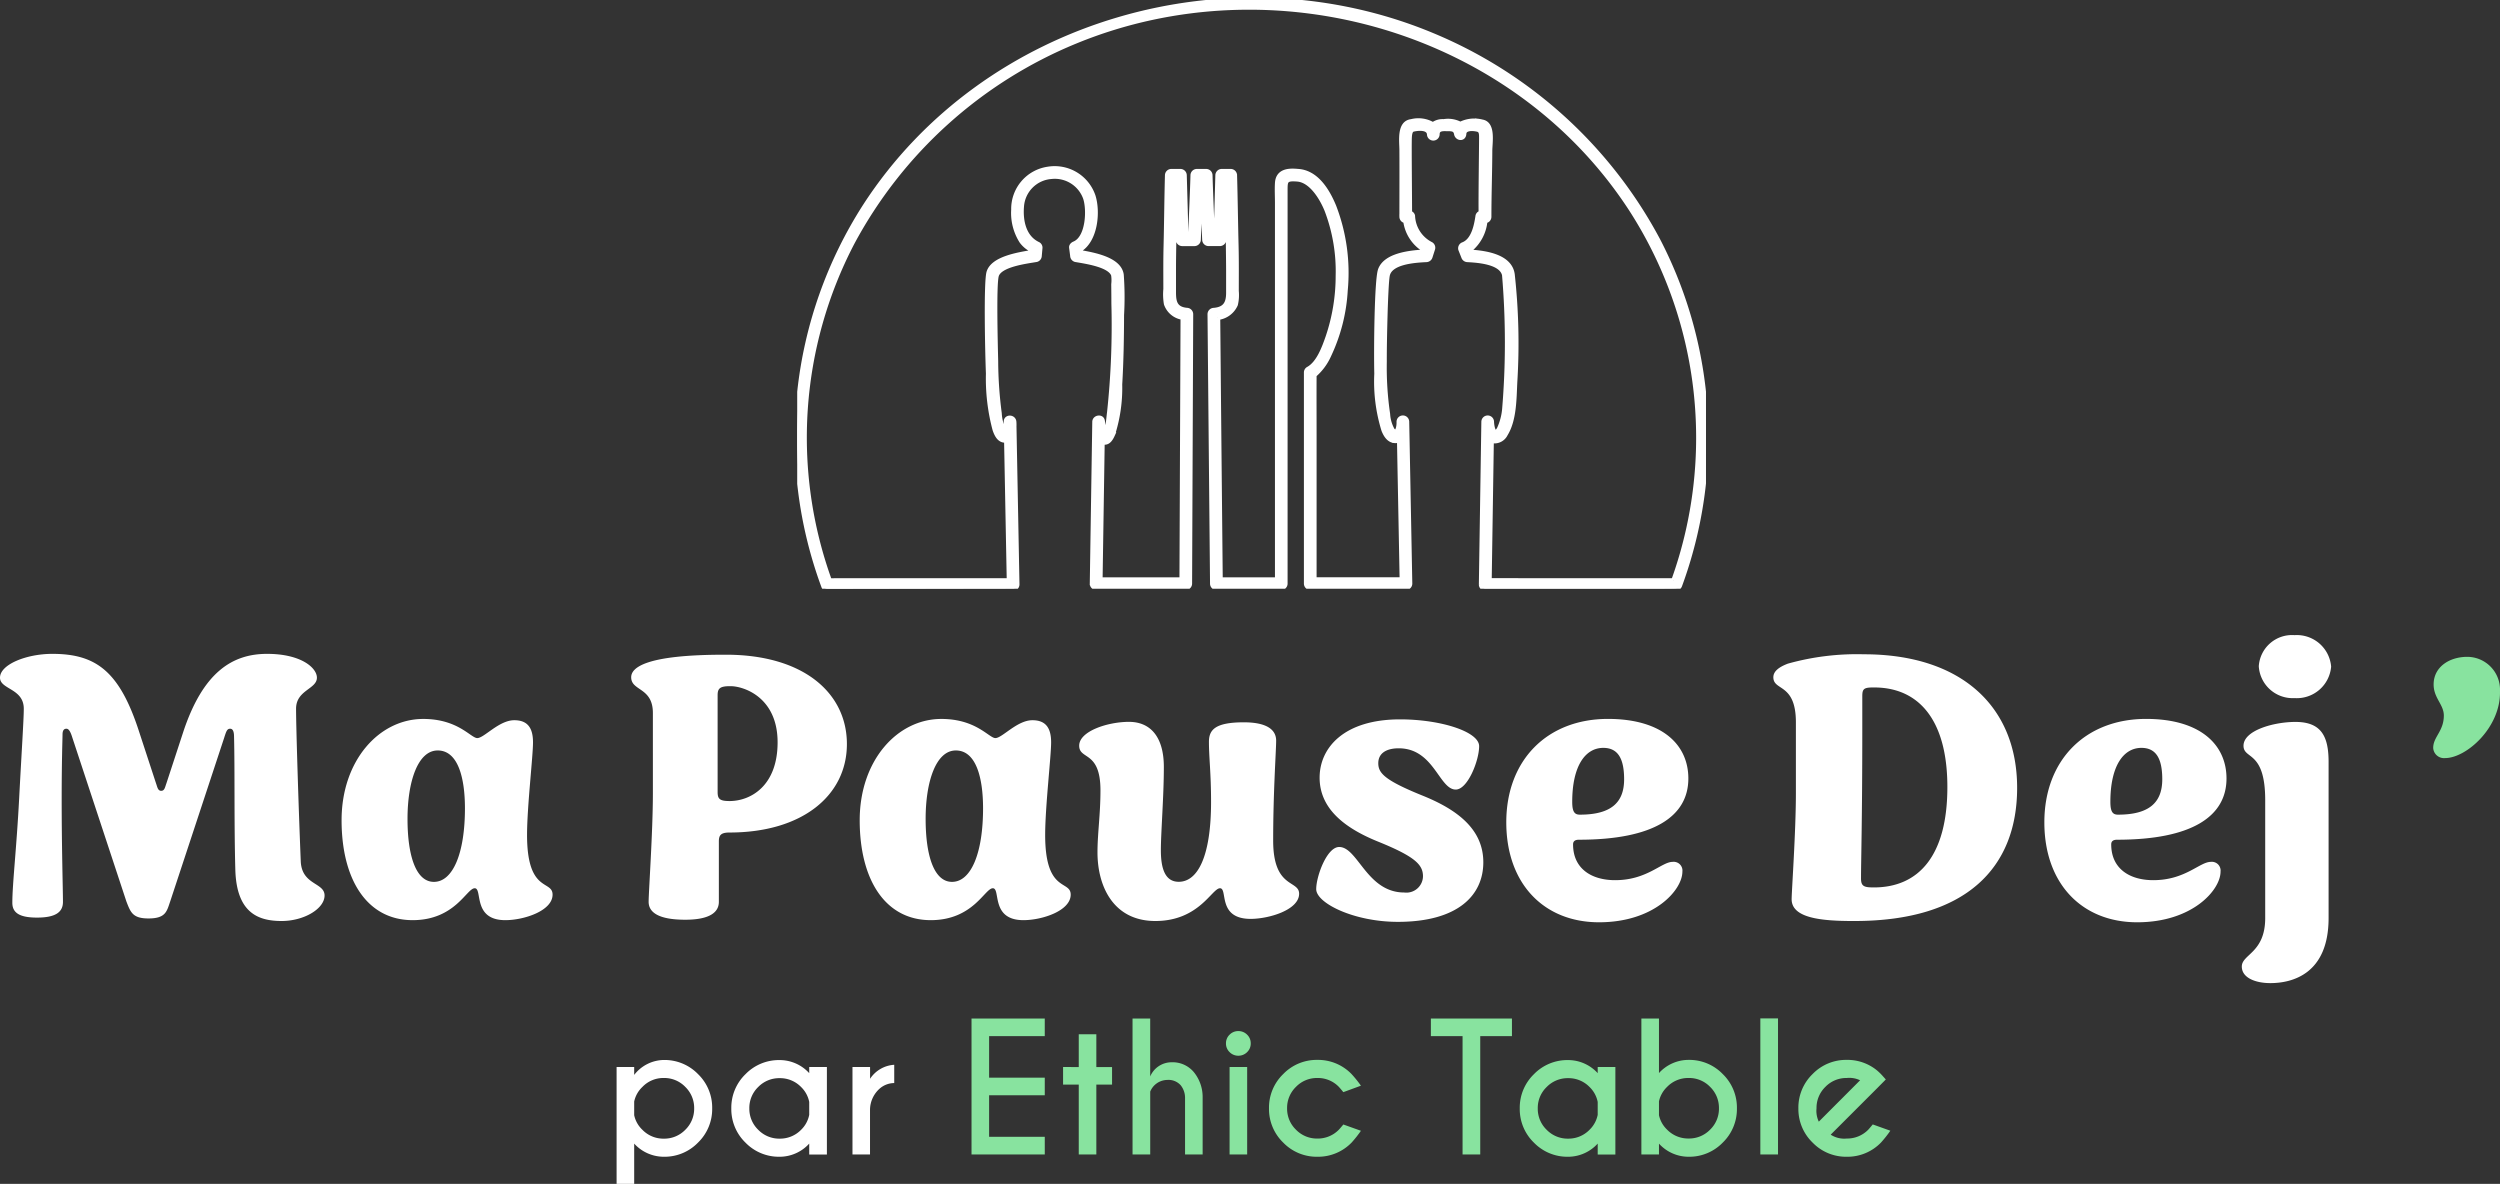 <svg xmlns="http://www.w3.org/2000/svg" xmlns:xlink="http://www.w3.org/1999/xlink" width="258.59" height="122.453" viewBox="0 0 258.59 122.453">
  <rect x="0" y="0" width="258.59" height="122.453" fill="#333333" stroke="none"/>
  <defs>
    <clipPath id="clip-path">
      <rect id="Rectangle_95" data-name="Rectangle 95" width="94.001" height="60.898" fill="#fff" stroke="#fff" stroke-width="0.5"/>
    </clipPath>
  </defs>
  <g id="Groupe_270" data-name="Groupe 270" transform="translate(-872.387 23.748)">
    <path id="Tracé_529" data-name="Tracé 529" d="M254.452-16.412c2.2,0,5.764-3.168,5.676-6.908a3.4,3.4,0,0,0-3.388-3.564c-1.8,0-3.476,1.012-3.476,2.86,0,1.408,1.056,2.068,1.056,3.212,0,1.628-1.1,2.2-1.1,3.344A1.119,1.119,0,0,0,254.452-16.412Z" transform="translate(870.847 71.077)" fill="#88e39f"/>
    <g id="Groupe_275" data-name="Groupe 275" transform="translate(954.847 -23.748)">
      <g id="Groupe_275-2" data-name="Groupe 275" clip-path="url(#clip-path)">
        <path id="Tracé_355" data-name="Tracé 355" d="M89.068,24.931A46.7,46.7,0,0,0,65.815,3.706C44.907-5.081,19.44,2.143,7.026,21.32A44.357,44.357,0,0,0,2.744,60.656c.1.27.341.242.662.242.129,0,18.079-.033,18.928-.033a.411.411,0,0,0,.406-.406q-.155-8.174-.31-16.348a3.918,3.918,0,0,0-.009-.482c-.043-.512-.822-.53-.812,0q.008.427.016.854c-.031.2-.111.268-.294-.013a4.651,4.651,0,0,1-.422-1.712,42.612,42.612,0,0,1-.37-5.4c-.046-1.9-.2-7.95.068-8.853.342-1.15,3.088-1.472,4.141-1.655a.412.412,0,0,0,.3-.391l.074-.834a.393.393,0,0,0-.2-.351c-1.489-.693-1.841-2.418-1.712-3.937a3.325,3.325,0,0,1,3.079-3.071A3.367,3.367,0,0,1,29.824,20.5c.4,1.229.275,4.124-1.152,4.715-.149.062-.322.2-.3.391l.111.854a.419.419,0,0,0,.3.391c.988.18,3.565.514,3.934,1.585a3.637,3.637,0,0,1,.015.967q.013,1,.015,2A84.613,84.613,0,0,1,32.3,42.64c-.088.67-.167,1.928-.414,1.948s-.248-.721-.315-1.067c-.089-.459-.79-.338-.8.108l-.258,16.743a.411.411,0,0,0,.406.406H40.19a.412.412,0,0,0,.406-.406q.051-12.188.1-24.376l.015-3.5a.416.416,0,0,0-.406-.406c-1.287-.118-1.374-.945-1.374-1.9q0-1.164,0-2.328c0-.886.015-1.772.029-2.658.038-2.33.044-4.444.105-6.669l.189,0c.058,2.09.1,4.178.162,6.267a.413.413,0,0,0,.406.406h1.268A.415.415,0,0,0,41.5,24.8c.08-2.081.171-4.178.229-6.268h.182q.087,3.134.227,6.268a.415.415,0,0,0,.406.406h1.179a.413.413,0,0,0,.406-.406c.058-2.09.1-4.178.162-6.267h.169q.093,3.361.126,6.721c.011.91.026,1.819.028,2.729q0,1.148,0,2.3c0,1-.273,1.71-1.518,1.81a.414.414,0,0,0-.406.406l.228,24.376.033,3.5a.412.412,0,0,0,.406.406h6.71a.412.412,0,0,0,.406-.406V19.678c0-.972.015-1.257,1.285-1.144,1.42.127,2.505,1.915,3.023,3.182a17.7,17.7,0,0,1,1.164,6.832,19.74,19.74,0,0,1-1.05,6.338c-.377,1.075-.956,2.707-2.034,3.292a.405.405,0,0,0-.2.35V60.372a.412.412,0,0,0,.406.406h9.9a.411.411,0,0,0,.406-.406l-.319-16.743a.406.406,0,0,0-.812,0c.021.524-.163,1.475-.685.854a3.835,3.835,0,0,1-.476-1.645,33.334,33.334,0,0,1-.345-5.46c-.012-1.889.118-7.846.306-8.875.262-1.432,2.85-1.578,4.036-1.639a.42.42,0,0,0,.391-.3l.267-.834a.408.408,0,0,0-.187-.458,3.451,3.451,0,0,1-1.89-2.948.385.385,0,0,0-.309-.283c0-1.54-.057-6.63-.028-7.683.01-.372.045-.876.347-.971.26-.082,1.645-.335,1.72.5a.406.406,0,0,0,.812,0c.012-.579.515-.574.916-.568.553.008.971-.039,1.074.537.082.458.746.558.773-.018.028-.6.871-.592,1.432-.452.389.1.385.491.383.927,0,1.083-.077,6.177-.049,7.726a.391.391,0,0,0-.321.286c-.147,1-.436,2.527-1.5,2.966a.412.412,0,0,0-.283.5l.307.775a.427.427,0,0,0,.391.3c1.138.061,3.517.225,3.828,1.56a82.915,82.915,0,0,1,.013,13.887,6.254,6.254,0,0,1-.538,2.037c-.514.934-.771-.049-.8-.719a.406.406,0,0,0-.812,0l-.258,16.83a.411.411,0,0,0,.406.406H89.386c.887,0,1.438-.011,1.506-.025a.437.437,0,0,0,.394-.292,44.329,44.329,0,0,0-2.218-35.618M90.653,60.06l-19.067-.007.222-14.514a.909.909,0,0,0,.25.077,1.262,1.262,0,0,0,1.2-.719c.911-1.468.893-3.669.974-5.328a65.116,65.116,0,0,0-.26-11.163c-.236-1.862-2.737-2.23-4.358-2.338l-.082-.206a4.359,4.359,0,0,0,1.618-3.023h0a.413.413,0,0,0,.406-.406c0-2.3.084-4.57.093-6.817,0-.866.372-2.8-.8-3a3.2,3.2,0,0,0-2.259.237,2.685,2.685,0,0,0-1.721-.279,1.637,1.637,0,0,0-1.107.323,2.94,2.94,0,0,0-2.236-.323c-1.271.146-.994,2.006-.988,2.95.013,2.278,0,4.63,0,6.908a.41.41,0,0,0,.39.4,4.081,4.081,0,0,0,1.927,2.982l-.08.251c-1.475.089-3.894.363-4.448,1.845-.38,1.015-.445,8.335-.386,10.745A16.939,16.939,0,0,0,60.68,44.5c.2.489.52,1.034,1.106,1.081a.988.988,0,0,0,.5-.08q.138,7.23.276,14.461H53.473v-14.8c0-2.123-.013-4.247,0-6.37a5.817,5.817,0,0,0,1.511-2.035,18.035,18.035,0,0,0,1.712-6.73,19.123,19.123,0,0,0-1.19-8.679c-.662-1.6-1.813-3.535-3.747-3.628h0c-1.016-.1-2.021.023-2.093,1.211-.041.674,0,1.363,0,2.037v39h-5.9Q43.647,47.981,43.535,36l-.029-3.153A2.288,2.288,0,0,0,45.333,31.5a4.235,4.235,0,0,0,.093-1.392c0-1.527.017-3.057-.02-4.584-.061-2.464-.089-4.929-.158-7.393a.413.413,0,0,0-.406-.406h-.935a.413.413,0,0,0-.406.406q-.087,3.134-.174,6.268h-.39c-.058-2.089-.169-4.179-.227-6.268a.413.413,0,0,0-.406-.406h-.971a.413.413,0,0,0-.406.406c-.058,2.089-.171,4.179-.229,6.268H40.22q-.087-3.134-.174-6.268a.413.413,0,0,0-.406-.406c-.3,0-.652,0-.947,0a.413.413,0,0,0-.406.406c-.068,2.459-.083,4.912-.144,7.371-.037,1.469-.022,2.941-.022,4.41a5.856,5.856,0,0,0,.056,1.517A2.119,2.119,0,0,0,39.9,32.837q-.05,12.017-.1,24.035l-.013,3.094H31.337q.11-7.138.22-14.276a.555.555,0,0,0,.209.06c.448.032.7-.449.854-.79a15.842,15.842,0,0,0,.749-5.2c.143-2.389.182-4.785.19-7.178a32.189,32.189,0,0,0-.03-4.148c-.208-1.6-2.842-2.068-4.277-2.323l-.037-.284c1.641-1,1.913-3.9,1.392-5.545a4.2,4.2,0,0,0-4.679-2.787,4.159,4.159,0,0,0-3.544,4.184,5.448,5.448,0,0,0,.832,3.27,2.923,2.923,0,0,0,1.055.885c0,.031.015.217.01.276-1.386.23-4.021.641-4.451,2.058-.3,1-.154,8.12-.061,10.479a20.5,20.5,0,0,0,.686,5.8c.159.457.417,1.048.973,1.092a.867.867,0,0,0,.219-.011l.276,14.527c-5.811,0-18.572.006-18.584.007A43.563,43.563,0,0,1,5.686,25.108,46,46,0,0,1,28.818,4.255c20.5-8.409,45.353-1.3,57.49,17.448A43.618,43.618,0,0,1,90.653,60.06" transform="translate(0 -0.001)" fill="#fff" stroke="#fff" stroke-width="0.5"/>
      </g>
    </g>
    <path id="Tracé_531" data-name="Tracé 531" d="M3.138-5.476v1.415A2.908,2.908,0,0,0,3.99-2.549a3.016,3.016,0,0,0,2.215.914,3.024,3.024,0,0,0,2.219-.918,3.024,3.024,0,0,0,.918-2.219,3.028,3.028,0,0,0-.918-2.215A3.016,3.016,0,0,0,6.205-7.91a3,3,0,0,0-2.215.923A2.908,2.908,0,0,0,3.138-5.476Zm0,4.351V3.041H1.318V-9.044H3.138v.817A3.936,3.936,0,0,1,6.205-9.773,4.819,4.819,0,0,1,9.743-8.31a4.819,4.819,0,0,1,1.463,3.538A4.834,4.834,0,0,1,9.743-1.23,4.812,4.812,0,0,1,6.205.237,4.142,4.142,0,0,1,3.138-1.125ZM21.243-4.1V-5.432A2.946,2.946,0,0,0,20.4-6.979a3.035,3.035,0,0,0-2.215-.914,3.031,3.031,0,0,0-2.219.914,3.009,3.009,0,0,0-.918,2.215,3.013,3.013,0,0,0,.918,2.21,3.024,3.024,0,0,0,2.219.918A3.035,3.035,0,0,0,20.4-2.549,2.946,2.946,0,0,0,21.243-4.1Zm0-4.315v-.633h1.828V.009H21.243V-1.125A4.133,4.133,0,0,1,18.185.237a4.819,4.819,0,0,1-3.538-1.463,4.819,4.819,0,0,1-1.463-3.538A4.819,4.819,0,0,1,14.647-8.3a4.819,4.819,0,0,1,3.538-1.463A4.145,4.145,0,0,1,21.243-8.411Zm6.293.589a3.23,3.23,0,0,1,2.5-1.45v1.89a2.322,2.322,0,0,0-1.582.642,2.971,2.971,0,0,0-.923,2.092V0H25.717V-9.044h1.819Z" transform="translate(934.847 95.665)" fill="#fff"/>
    <path id="Tracé_532" data-name="Tracé 532" d="M45.606-14.062v1.819H39.85v4.3h5.757v1.819H39.85v4.3h5.757V0H38.03V-14.062Zm3.516,5.019v-3.393h1.819v3.393h1.626v1.819H50.941V0H49.122V-7.225H47.5V-9.044Zm5.563-5.019h1.828v5.994a2.4,2.4,0,0,1,2.215-1.468,2.858,2.858,0,0,1,2.316,1.042,4.065,4.065,0,0,1,.892,2.615V0H60.117V-5.81a2.087,2.087,0,0,0-.444-1.34,1.683,1.683,0,0,0-1.4-.558A1.926,1.926,0,0,0,56.514-6.5V0H54.686ZM66.542-9.044V0H64.723V-9.044Zm-.914-3.718a1.25,1.25,0,0,1,.905.369,1.216,1.216,0,0,1,.378.905,1.216,1.216,0,0,1-.378.905,1.25,1.25,0,0,1-.905.369,1.24,1.24,0,0,1-.9-.369,1.216,1.216,0,0,1-.378-.905,1.216,1.216,0,0,1,.378-.905A1.24,1.24,0,0,1,65.628-12.762ZM76.491-3.1l1.819.65a11.766,11.766,0,0,1-.967,1.222A4.827,4.827,0,0,1,73.8.237,4.816,4.816,0,0,1,70.269-1.23,4.827,4.827,0,0,1,68.8-4.772a4.827,4.827,0,0,1,1.468-3.542A4.816,4.816,0,0,1,73.8-9.782a4.827,4.827,0,0,1,3.542,1.468,12.32,12.32,0,0,1,.967,1.2l-1.819.668Q76.14-6.873,76.017-7A3.016,3.016,0,0,0,73.8-7.91a3.013,3.013,0,0,0-2.21.918,3.024,3.024,0,0,0-.918,2.219,3.013,3.013,0,0,0,.918,2.21,3.013,3.013,0,0,0,2.21.918,3.045,3.045,0,0,0,2.224-.914Q76.14-2.681,76.491-3.1ZM90.65-12.243V0H88.822V-12.243H85.544v-1.819h8.385v1.819ZM102.8-4.1V-5.432a2.946,2.946,0,0,0-.844-1.547,3.035,3.035,0,0,0-2.215-.914,3.031,3.031,0,0,0-2.219.914A3.009,3.009,0,0,0,96.6-4.764a3.013,3.013,0,0,0,.918,2.21,3.024,3.024,0,0,0,2.219.918,3.035,3.035,0,0,0,2.215-.914A2.946,2.946,0,0,0,102.8-4.1Zm0-4.315v-.633h1.828V.009H102.8V-1.125A4.133,4.133,0,0,1,99.738.237,4.819,4.819,0,0,1,96.2-1.226a4.819,4.819,0,0,1-1.463-3.538A4.819,4.819,0,0,1,96.2-8.3a4.819,4.819,0,0,1,3.538-1.463A4.145,4.145,0,0,1,102.8-8.411Zm6.337,2.936v1.415a2.931,2.931,0,0,0,.844,1.5,3.045,3.045,0,0,0,2.224.914,3.031,3.031,0,0,0,2.219-.914,3.009,3.009,0,0,0,.918-2.215,3.028,3.028,0,0,0-.918-2.215A3.016,3.016,0,0,0,112.2-7.91a3.031,3.031,0,0,0-2.224.923A2.932,2.932,0,0,0,109.134-5.476Zm0,4.351V0h-1.819V-14.062h1.819V-8.42A4.142,4.142,0,0,1,112.2-9.782a4.812,4.812,0,0,1,3.538,1.468A4.834,4.834,0,0,1,117.2-4.772a4.834,4.834,0,0,1-1.463,3.542A4.812,4.812,0,0,1,112.2.237,4.142,4.142,0,0,1,109.134-1.125Zm12.313-12.946V0h-1.828V-14.071ZM126.9-2.048a2.555,2.555,0,0,0,1.661.4,3.045,3.045,0,0,0,2.224-.914q.114-.123.466-.545l1.819.65A11.766,11.766,0,0,1,132.1-1.23,4.827,4.827,0,0,1,128.558.237a4.816,4.816,0,0,1-3.533-1.468,4.827,4.827,0,0,1-1.468-3.542,4.827,4.827,0,0,1,1.468-3.542,4.816,4.816,0,0,1,3.533-1.468,4.825,4.825,0,0,1,3.111,1.072q.22.185.431.4.088.088.5.554l-.914.923Zm3.041-5.625a2.573,2.573,0,0,0-1.38-.237,3.013,3.013,0,0,0-2.21.918,3.024,3.024,0,0,0-.918,2.219,2.6,2.6,0,0,0,.237,1.38Z" transform="translate(934.847 95.665)" fill="#88e39f"/>
    <path id="Tracé_533" data-name="Tracé 533" d="M30.668.44C33,.44,35.112-.836,35.112-2.2s-2.376-1.056-2.464-3.564c-.22-5.368-.484-13.816-.484-15.752s2.156-2.024,2.156-3.212c0-1.012-1.628-2.464-5.148-2.464-3.564,0-6.644,1.848-8.712,8.184l-1.716,5.236c-.132.352-.176.748-.528.748s-.4-.4-.528-.748l-1.716-5.236c-2.024-6.336-4.444-8.184-9.02-8.184-2.684,0-5.412,1.1-5.412,2.464C1.54-23.5,4-23.628,4-21.516c0,1.1-.22,4.356-.484,9.372s-.7,8.8-.7,10.692c0,.968.616,1.54,2.552,1.54S8.052-.484,8.052-1.54c0-1.188-.132-5.588-.132-10.56,0-4.18.088-6.292.088-6.732,0-.352.088-.616.4-.616.22,0,.4.22.616.924l5.588,16.94c.44,1.144.66,1.76,2.288,1.76,1.8,0,1.892-.748,2.244-1.76l5.588-16.94c.22-.7.308-.924.616-.924.264,0,.4.264.4.836.088,3.3,0,8.932.132,13.728C26-.44,28.2.44,30.668.44ZM44.22.352c4.4,0,5.588-3.3,6.424-3.3s-.264,3.3,3.168,3.3c1.936,0,4.884-.968,4.884-2.64,0-1.54-2.64-.132-2.64-6.16,0-2.9.616-8.14.616-9.592s-.528-2.288-1.936-2.288c-1.584,0-3.124,1.848-3.828,1.848-.66,0-1.98-1.98-5.588-1.98-4.576,0-8.448,4.312-8.448,10.472S39.512.352,44.22.352Zm2.2-3.96c-1.848,0-2.728-2.684-2.728-6.512S44.748-17.2,46.816-17.2c2.112,0,2.816,2.86,2.816,5.984C49.632-6.6,48.4-3.608,46.42-3.608Zm26,3.916c2.64,0,3.476-.836,3.476-1.848V-7.788c0-.616.176-.924,1.1-.924,7.524,0,12.144-3.828,12.144-9.152,0-5.28-4.488-9.24-12.5-9.24h-.176c-8.1,0-9.636,1.32-9.636,2.332,0,1.452,2.244,1.012,2.244,3.7V-12.8c0,4.048-.44,10.208-.44,11.264C68.64-.528,69.52.308,72.424.308ZM77-11.968c-1.012,0-1.232-.22-1.232-.924V-22.924c0-.66.22-.924,1.232-.924h.132c1.276,0,4.84,1.1,4.84,5.808C81.972-13.552,79.2-11.968,77-11.968ZM97.812.352c4.4,0,5.588-3.3,6.424-3.3s-.264,3.3,3.168,3.3c1.936,0,4.884-.968,4.884-2.64,0-1.54-2.64-.132-2.64-6.16,0-2.9.616-8.14.616-9.592s-.528-2.288-1.936-2.288c-1.584,0-3.124,1.848-3.828,1.848-.66,0-1.98-1.98-5.588-1.98-4.576,0-8.448,4.312-8.448,10.472S93.1.352,97.812.352Zm2.2-3.96c-1.848,0-2.728-2.684-2.728-6.512S98.34-17.2,100.408-17.2c2.112,0,2.816,2.86,2.816,5.984C103.224-6.6,101.992-3.608,100.012-3.608ZM121.044.44c4.532,0,5.852-3.388,6.688-3.388S127.424.22,130.9.22c1.892,0,5.016-.924,5.016-2.6,0-1.452-2.684-.484-2.684-5.5,0-5.06.308-9.284.308-10.34,0-1.1-.924-1.892-3.344-1.892-2.992,0-3.608.792-3.608,2.024,0,1.628.22,3.256.22,6.2,0,5.72-1.408,8.272-3.344,8.272-1.408,0-1.848-1.364-1.848-3.256,0-1.848.308-5.544.308-8.624s-1.364-4.664-3.608-4.664c-2.2,0-5.148.968-5.148,2.464s2.2.484,2.2,4.62c0,2.508-.308,4.444-.308,6.424C115.06-3.168,116.688.44,121.044.44Zm25.08.088c6.248,0,8.844-2.772,8.844-6.16,0-3.256-2.42-5.324-6.2-6.864-4.048-1.628-4.664-2.376-4.664-3.388,0-1.056.88-1.54,2.112-1.54,3.652,0,4.18,4.268,5.9,4.268,1.232,0,2.42-2.992,2.42-4.488s-3.96-2.772-8.184-2.772c-5.808,0-8.316,2.948-8.316,6.028s2.376,5.148,6.116,6.644c3.784,1.54,4.576,2.376,4.576,3.564a1.717,1.717,0,0,1-1.936,1.672c-3.872,0-4.8-4.708-6.732-4.708-1.276,0-2.376,3.036-2.376,4.356C137.676-1.408,141.592.528,146.124.528Zm20.812.044c5.72,0,8.624-3.344,8.624-5.236a.906.906,0,0,0-1.012-1.012c-1.144,0-2.64,1.892-5.94,1.892-2.508,0-4.356-1.232-4.356-3.7,0-.308.176-.484.616-.484,7.744,0,11.308-2.42,11.308-6.336,0-3.476-2.684-6.16-8.316-6.16-6.292,0-10.516,4.268-10.516,10.692C157.344-3.388,161.26.572,166.936.572Zm-1.98-11.132c-.528,0-.792-.264-.792-1.32,0-3.74,1.364-5.588,3.212-5.588,1.54,0,2.156,1.144,2.156,3.256C169.532-11.836,168.212-10.56,164.956-10.56ZM193.2.44h.176c11.572,0,16.808-5.544,16.808-13.772,0-8.448-5.808-13.816-15.84-13.816a26.487,26.487,0,0,0-7.876.968c-.924.352-1.5.792-1.5,1.408,0,1.452,2.332.572,2.332,4.664v7.3c0,4.048-.44,10.164-.44,11C186.868.132,189.9.44,193.2.44Zm2.024-3.476c-.924,0-1.188-.176-1.188-.924,0-1.716.132-6.38.132-15.268v-3.564c0-.748.132-.924,1.1-.924h.132c4.532,0,7.568,3.256,7.568,10.3,0,7.084-2.948,10.384-7.612,10.384ZM222.6.572c5.72,0,8.624-3.344,8.624-5.236a.906.906,0,0,0-1.012-1.012c-1.144,0-2.64,1.892-5.94,1.892-2.508,0-4.356-1.232-4.356-3.7,0-.308.176-.484.616-.484,7.744,0,11.308-2.42,11.308-6.336,0-3.476-2.684-6.16-8.316-6.16C217.228-20.46,213-16.192,213-9.768,213-3.388,216.92.572,222.6.572Zm-1.98-11.132c-.528,0-.792-.264-.792-1.32,0-3.74,1.364-5.588,3.212-5.588,1.54,0,2.156,1.144,2.156,3.256C225.192-11.836,223.872-10.56,220.616-10.56Zm18.26-12.056a3.562,3.562,0,0,0,3.784-3.256,3.56,3.56,0,0,0-3.784-3.256,3.445,3.445,0,0,0-3.7,3.212A3.511,3.511,0,0,0,238.876-22.616Zm-2.508,29.48c2.244,0,6.028-.924,6.028-6.732V-16.016c0-2.64-.748-4.136-3.432-4.136-2.244,0-5.368.88-5.368,2.464,0,1.452,2.244.44,2.244,5.632V.132c0,3.608-2.42,3.74-2.42,5.016C233.42,6.336,234.872,6.864,236.368,6.864Z" transform="translate(870.847 71.077)" fill="#fff"/>
  </g>
</svg>
